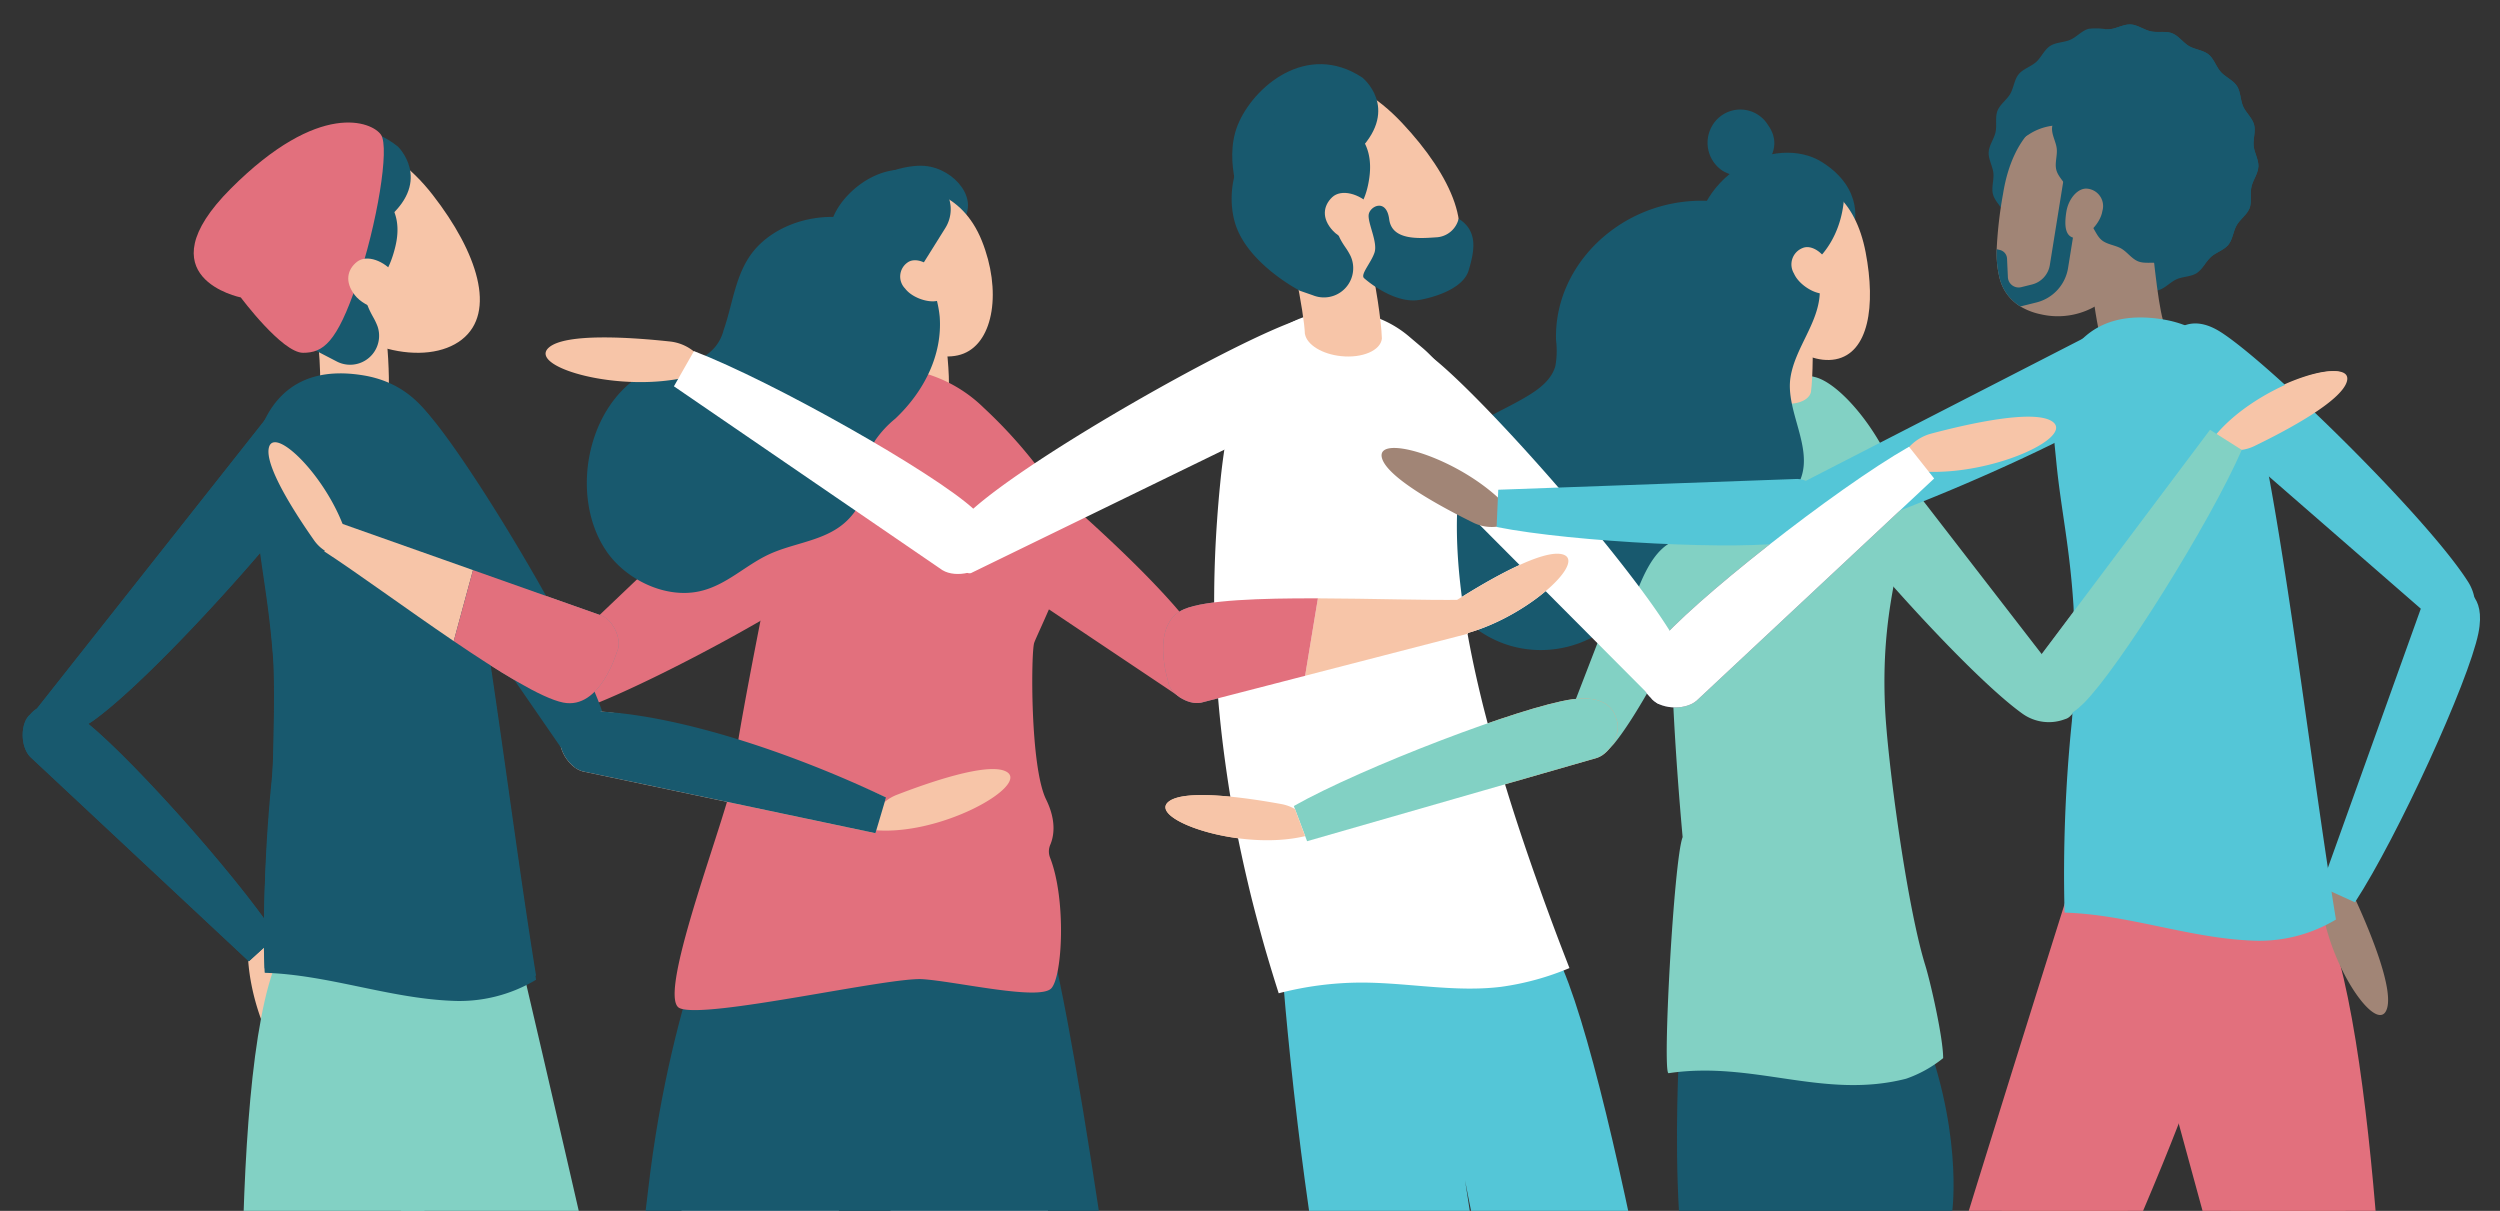 <svg id="our_team_illu" xmlns="http://www.w3.org/2000/svg" xmlns:xlink="http://www.w3.org/1999/xlink" width="327.041" height="158.397" viewBox="0 0 327.041 158.397">
  <rect x="0" y="0" width="327.041" height="158.397" fill="#333333" stroke="none"/>
  <defs>
    <clipPath id="clip-path">
      <rect id="Rectangle_1968" data-name="Rectangle 1968" width="327.041" height="158.397" fill="none"/>
    </clipPath>
  </defs>
  <g id="Group_2202" data-name="Group 2202" clip-path="url(#clip-path)">
    <path id="Path_7240" data-name="Path 7240" d="M989.683,603.751s-.587,10.634,0,20.464h35.745s1.552-11.013-4.523-25.512Z" transform="translate(-770.046 -465.756)" fill="#18596e"/>
    <path id="Path_7241" data-name="Path 7241" d="M1008.065,115.242s-8.179-3.14-8.662-11.445c-.65-11.152,10.709-16.393,16.736-12.6,5.549,3.493,4.489,8.286,3.8,9.458s-11.878,14.586-11.878,14.586" transform="translate(-777.793 -69.994)" fill="#18596e"/>
    <path id="Path_7242" data-name="Path 7242" d="M1303.76,228.392a5.523,5.523,0,0,0,4.917.05c4-1.932,11.409-5.83,12.112-8.476.967-3.637-12.685.61-17.906,7.978Z" transform="translate(-1014.007 -170.09)" fill="#f7c5a8"/>
    <path id="Path_7243" data-name="Path 7243" d="M1222.869,255.824c-4.1,9.432-16.053,28.548-20.674,33.14-3.835,3.81-6.087,1.421-6.211,1.354-1.451-.8-2.082-3.861-.992-5.505l23.723-31.62Z" transform="translate(-929.609 -196.97)" fill="#6f728a"/>
    <path id="Path_7244" data-name="Path 7244" d="M983.619,310.611c-.835.125.685-27.937,1.84-30.879-1.109-12.264-2.611-34.452-.484-44.644,2.672-12.8,5.981-18.409,17.775-15.544,3.712.9,9.873,8.722,11.308,15.544s-2.817,12.253-2.122,27.679c.3,6.754,2.832,25.868,5.255,33.7.7,2.25,2.349,9.515,2.349,12.178a16.12,16.12,0,0,1-4.842,2.691c-10.8,2.764-19.952-2.387-31.078-.721" transform="translate(-765.343 -170.223)" fill="#82d1c4"/>
    <path id="Path_7245" data-name="Path 7245" d="M1049.949,237.088c-2.953-5.263,1.83-7.207,1.939-7.316,1.27-1.286,4.724-.55,6.16,1.123l30.125,38.969c.545.579-.4,1.5-.956,2.066a1.455,1.455,0,0,1-.652.382,5.931,5.931,0,0,1-5.642-.747c-8.053-5.8-27.131-27.634-30.973-34.478" transform="translate(-816.405 -178.242)" fill="#82d1c4"/>
    <path id="Path_7246" data-name="Path 7246" d="M944.892,244.387c1.146-5.415-3.9-6.132-4.03-6.208-1.574-.889-4.562.531-5.389,2.359l-16.167,41.883c-.331.643.826,1.274,1.518,1.665a1.581,1.581,0,0,0,.723.2,5.5,5.5,0,0,0,5.022-1.906c5.728-7.009,16.832-30.957,18.323-38" transform="translate(-715.432 -185.078)" fill="#82d1c4"/>
    <path id="Path_7247" data-name="Path 7247" d="M763.365,425.534c8.947-5.051,29.991-13.088,36.442-13.962,5.352-.725,5.712,2.54,5.77,2.67.674,1.516-.663,4.338-2.522,4.99L765.1,430.141Z" transform="translate(-594.111 -320.098)" fill="#f69e7b"/>
    <path id="Path_7248" data-name="Path 7248" d="M1027.592,154.054l8.923-.63c.088,1.224.708,12.872.139,17.241-.363,1.341-2.6,1.9-4.994,1.249-2.153-.585-3.687-1.948-3.715-3.191l-.01,0c.343-2.619-.042-10.39-.342-14.665" transform="translate(-799.753 -119.355)" fill="#f7c5a8"/>
    <path id="Path_7249" data-name="Path 7249" d="M1029.235,119.116c1.352,7.053,7.354,11.829,11.658,11s5.28-6.944,3.928-14-5.529-9.973-9.832-9.144-7.105,5.085-5.753,12.14" transform="translate(-800.765 -83.115)" fill="#f7c5a8"/>
    <path id="Path_7250" data-name="Path 7250" d="M1040.044,100.049s.619,8.889-8.141,12.071c-4.512,1.64-5.54-4.844-5.54-4.844V99a3.464,3.464,0,0,0,3.955-1.448c1.86-2.724,9.726,2.5,9.726,2.5" transform="translate(-798.797 -75.276)" fill="#18596e"/>
    <path id="Path_7251" data-name="Path 7251" d="M1014.278,72.679s3.577-2.746,1.192-6.089a4.255,4.255,0,0,0-7.51.477,4.392,4.392,0,0,0,1.55,5.492,4.835,4.835,0,0,0,4.768.12" transform="translate(-784.179 -50.226)" fill="#18596e"/>
    <path id="Path_7252" data-name="Path 7252" d="M704.564,470.2a5.538,5.538,0,0,0-1.764-.649c-4.365-.8-12.647-2.031-14.773-.309-2.779,2.251,9.315,6.547,17.867,4.5Z" transform="translate(-535.161 -364.363)" fill="#f7c5a8"/>
    <path id="Path_7253" data-name="Path 7253" d="M882.866,119.581c-13.7-5.032-26.755,5.012-26.346,16.947a11.2,11.2,0,0,1-.093,3.35c-.466,1.7-1.97,2.9-3.471,3.818-3.377,2.07-7.244,3.432-10.134,6.143-4.626,4.339-4.714,11.562-2.164,17.372,5.761,13.117,20.687,12.008,26.017,3.064.749-1.258,2.235-7.008,6.12-7.764,25.007-4.87,13.177-13.688,14.4-21.2.618-3.789,3.585-6.976,3.814-10.809.29-4.878-3.565-9.235-8.145-10.917" transform="translate(-652.961 -91.994)" fill="#18596e"/>
    <path id="Path_7254" data-name="Path 7254" d="M1057.4,149.01c.7,1.64,3.22,3.044,4.406,2.537s.916-1.964.217-3.6-2.315-2.765-3.5-2.257a2.3,2.3,0,0,0-1.122,3.324" transform="translate(-822.724 -113.24)" fill="#f7c5a8"/>
    <path id="Path_7255" data-name="Path 7255" d="M524.472,247.688c-4.56-2.839-13,3.292-13.1,3.387-1.231,1.1-.774,4.236.647,5.587l39.679,26.573c.488.51,1.374-.306,1.916-.791a1.358,1.358,0,0,0,.382-.575c.841-1.478,1.094-5.067.183-6.5-4.739-7.45-23.774-23.989-29.7-27.682" transform="translate(-397.432 -192.104)" fill="#e2707d"/>
    <path id="Path_7256" data-name="Path 7256" d="M492.022,537.073c.472-8,12.3-10.953,15.173-11.289a4.136,4.136,0,0,1,.575-.176,4.24,4.24,0,0,1,5.09,3.362l12.321,65.838a1.959,1.959,0,0,1-1.5,2.273,1.936,1.936,0,0,1-1-.042c-2.459-.282-12.5-.886-13.425-3.241-4.841-12.262-17.847-46.319-17.235-56.725" transform="translate(-382.914 -408.812)" fill="#fff"/>
    <path id="Path_7257" data-name="Path 7257" d="M411.786,537.073c-.471-8-12.3-10.953-15.173-11.289a4.074,4.074,0,0,0-.575-.176,4.24,4.24,0,0,0-5.09,3.362l-12.321,65.838a1.959,1.959,0,0,0,1.5,2.273,1.936,1.936,0,0,0,1-.042c2.459-.282,12.5-.886,13.425-3.241,4.843-12.262,17.848-46.319,17.235-56.725" transform="translate(-294.651 -408.812)" fill="#fff"/>
    <path id="Path_7258" data-name="Path 7258" d="M362.986,508.359s-8.424,16.105-11.487,42.755-8.807,33.935-8.807,33.935,11.869,15.147,32.162,9.586,31.978-16.1,39.249-14.951c0,0-8.4-64.479-12.339-67.519Z" transform="translate(-266.71 -395.473)" fill="#18596e"/>
    <path id="Path_7259" data-name="Path 7259" d="M849.082,336.262a5.53,5.53,0,0,1,2.564-4.191c3.749-2.361,10.97-6.573,13.575-5.766,3.584,1.109-7.236,10.421-16.226,10.939Z" transform="translate(-660.755 -253.768)" fill="#fff"/>
    <path id="Path_7260" data-name="Path 7260" d="M168.3,275.515a5.052,5.052,0,0,1-3.95-2.146c-2.335-3.319-6.527-9.729-5.916-12.154.841-3.336,9.86,6.127,10.763,14.333Z" transform="translate(-123.255 -202.675)" fill="#fff"/>
    <path id="Path_7261" data-name="Path 7261" d="M357.662,255.432c4.036-4.087.966-19.007.9-19.128-.826-1.431-4.155-1.52-5.889-.33l-37.018,35.241c-.644.4-.024,1.436.34,2.065a1.279,1.279,0,0,0,.5.485c1.31,1.1,4.928,1.989,6.62,1.323,8.808-3.458,29.31-14.341,34.557-19.655" transform="translate(-245.446 -182.933)" fill="#e2707d"/>
    <path id="Path_7262" data-name="Path 7262" d="M514.418,97.656c-2.512-.22-6.958,1.121-8.294,3.408s-.427,3.311,1.742,4.582,9.379,1.414,11.206-.5c2.724-2.857-.705-7.141-4.655-7.487" transform="translate(-393.419 -75.953)" fill="#18596e"/>
    <path id="Path_7263" data-name="Path 7263" d="M510.651,165.118l9.432-.543c.067,1.067,1.923,11.608,1.391,15.411-.326,1.164-3.689,1.245-5.769.658-1.871-.527-4.409-.95-4.422-2.032l-.45-.714c.318-2.279.045-9.052-.182-12.78" transform="translate(-397.429 -128.03)" fill="#f7c5a8"/>
    <path id="Path_7264" data-name="Path 7264" d="M505.112,124.5c2.6,6.462,9.2,9.887,13.144,8.3s4.965-8.293,2.366-14.756-8.349-7.762-12.291-6.171-5.817,6.167-3.218,12.63" transform="translate(-392.184 -86.553)" fill="#f7c5a8"/>
    <path id="Path_7265" data-name="Path 7265" d="M489.674,105.306c2.089-3.763,8.348-7.956,13.734-3.332a4.638,4.638,0,0,1,.5,5.644l-4.961,7.936c-.819.366-4.342-3.042-4.078-2.184l.568,1.843c-1.211,3.048-4.078,2.727-4.174,3.53l-2.069-4.665s-1.614-5.007.475-8.77" transform="translate(-380.27 -77.747)" fill="#18596e"/>
    <path id="Path_7266" data-name="Path 7266" d="M422.05,219.59a2.2,2.2,0,0,0-2.211,2.777c.3,1.068.555,3.362.489,8.207-.121,8.913-4.432,11.4-7.884,11.74a2.209,2.209,0,0,0-1.956,1.76c-1.123,5.574-4.55,22.785-4.7,25.986-.175,3.833-10.326,29.2-7.105,30.738s27.382-4.084,31.829-3.776,15.228,2.828,16.8,1.21c1.486-1.528,1.981-11.7-.15-17.117a2.221,2.221,0,0,1,.034-1.691c.437-1.027.858-3.045-.549-5.911-2.113-4.3-1.98-19.256-1.559-20.493s5.4-11.09,4.706-14.214a25.2,25.2,0,0,0-3.351-7.58,62.638,62.638,0,0,0-7.988-8.983,18.25,18.25,0,0,0-9.127-4.838c-2.174-.43-4.308-.426-5.239.852-2.233,3.067.44,1.481-1.971,1.336l-.073,0" transform="translate(-309.798 -168.928)" fill="#e2707d"/>
    <path id="Path_7267" data-name="Path 7267" d="M193.59,308.439l-2.254,3.645c4.057,2.625,10.671,7.479,16.933,11.731l2.52-9.29Z" transform="translate(-148.913 -239.948)" fill="#fff"/>
    <path id="Path_7268" data-name="Path 7268" d="M289.069,346.483c.7-1.345-.367-3.992-2.027-4.691l-16.822-5.953-2.521,9.29c5.9,4.01,11.5,7.484,14.328,8.043,4.843.956,6.983-6.573,7.041-6.688" transform="translate(-208.345 -261.263)" fill="#828392"/>
    <path id="Path_7269" data-name="Path 7269" d="M790.561,352.679c-4.528.085-11.872-.166-18.878-.19l-1.674,10.13,21.32-5.51Z" transform="translate(-599.282 -274.216)" fill="#fff"/>
    <path id="Path_7270" data-name="Path 7270" d="M689.031,353.888c-4.55,1.913-2.129,9.357-2.114,9.486.171,1.507,2.529,3.108,4.295,2.759l13.619-3.519,1.674-10.131c-7.513-.026-14.636.212-17.474,1.405" transform="translate(-534.102 -274.209)" fill="#828392"/>
    <path id="Path_7271" data-name="Path 7271" d="M348.824,171.56c-5.693-8.228-1.774-23.348,9.467-24.826a11.354,11.354,0,0,0,3.1-.591,5.566,5.566,0,0,0,2.726-3.513c1.119-3.166,1.455-6.639,3.29-9.491,2.935-4.567,9.921-6.649,15.694-4.481a14.614,14.614,0,0,1,9.291,12.18c.38,5.028-2.072,9.823-5.809,13.348a13.788,13.788,0,0,0-2.592,2.786c-1.176,2-.829,4.5-1.423,6.715a8.582,8.582,0,0,1-3.929,5.076c-2.529,1.515-5.772,1.891-8.495,3.136-3.191,1.458-5.647,4.091-9.171,4.87-4.483.989-9.609-1.529-12.153-5.208" transform="translate(-269.465 -99.418)" fill="#18596e"/>
    <path id="Path_7272" data-name="Path 7272" d="M531.81,157.029c1.037,1.383,3.735,2.123,4.735,1.37s.411-2.062-.627-3.446-2.817-2.069-3.818-1.318a2.235,2.235,0,0,0-.29,3.394" transform="translate(-413.402 -119.279)" fill="#f7c5a8"/>
    <path id="Path_7273" data-name="Path 7273" d="M711.344,723.842l-11.506-.559c6.243-36.026,25.415-81.25,25.415-81.25-6.527-16.409-14.07-55.785-14.315-57.062.22,1.392,7.263,45.954,7.27,56.436.012,10.644-41.166,80.972-41.166,80.972l-9.818-.477c13.292-53.672,35.606-82.794,35.606-82.794-7.229-15.539-11.537-42.685-13.8-61.589-1.46-12.2-2.074-20.959-2.074-20.959l8.837-.789,25.793-2.3c7.142,7.681,20,82.526,20.047,90.158s-30.284,80.217-30.284,80.217" transform="translate(-519.286 -430.565)" fill="#54c6d7"/>
    <path id="Path_7274" data-name="Path 7274" d="M1120.025,251.2a5.964,5.964,0,0,1,3.986-3.5c4.621-1.229,13.415-3.249,15.843-1.582,3.339,2.3-10.8,8.416-20.233,6.06Z" transform="translate(-871.378 -190.977)" fill="#af7d61"/>
    <path id="Path_7275" data-name="Path 7275" d="M1003.7,263.174c-9.62,5.482-28.7,20.5-33.079,25.991-3.635,4.552-.821,6.7-.734,6.82,1.024,1.465,4.369,1.79,6,.432l31.1-29.087Z" transform="translate(-753.969 -204.734)" fill="#54596e"/>
    <path id="Path_7276" data-name="Path 7276" d="M811.3,203.917c-5.211-3.886-7.941.969-8.074,1.069-1.547,1.183-1.235,4.981.352,6.748l37.443,37.6c.542.663,1.656-.219,2.337-.74a1.569,1.569,0,0,0,.5-.646,6.419,6.419,0,0,0-.021-6.143c-5.081-9.414-25.76-32.838-32.534-37.891" transform="translate(-624.349 -157.465)" fill="#fff"/>
    <path id="Path_7277" data-name="Path 7277" d="M342.646,202.171a5.961,5.961,0,0,0-4.468-2.854c-4.754-.515-13.751-1.183-15.9.833-2.954,2.774,11.946,6.685,20.915,2.93Z" transform="translate(-250.525 -154.642)" fill="#f7c5a8"/>
    <path id="Path_7278" data-name="Path 7278" d="M400.223,206.837c10.335,3.963,31.461,15.927,36.619,20.69,4.279,3.95,1.823,6.494,1.754,6.632-.793,1.6-4.05,2.431-5.868,1.335L397.6,211.443Z" transform="translate(-309.441 -160.907)" fill="#fff"/>
    <path id="Path_7279" data-name="Path 7279" d="M608.222,186.559c6.194-1.958,7.185,3.524,7.277,3.662,1.074,1.627-.463,5.111-2.542,6.26l-47.686,23.224c-.73.448-1.493-.751-1.965-1.466a1.576,1.576,0,0,1-.258-.773,6.416,6.416,0,0,1,2.031-5.8c7.883-7.227,35.088-22.564,43.143-25.111" transform="translate(-438.108 -144.804)" fill="#fff"/>
    <path id="Path_7280" data-name="Path 7280" d="M716.555,229.439c.063,1.265.151,2.53.251,3.817.234,2.981.562,6.016.992,9.124.173,1.253.36,2.527.562,3.8.436,2.688.951,5.41,1.556,8.2q.393,1.841.843,3.735c.443,1.91.943,3.85,1.48,5.821.329,1.214.666,2.444,1.034,3.68q.717,2.44,1.517,4.942a43.164,43.164,0,0,1,10.9-1.4c6.079.013,12.173,1.3,18.206.553a35.451,35.451,0,0,0,8.929-2.452q-.522-1.343-1.024-2.653c-.477-1.237-.929-2.447-1.371-3.636-.5-1.363-1-2.71-1.454-4.01-.2-.546-.393-1.093-.581-1.631-.248-.693-.487-1.381-.721-2.059-.846-2.436-1.618-4.772-2.334-7.018-.4-1.271-.787-2.508-1.152-3.72-.606-2.012-1.166-3.958-1.674-5.814-.351-1.329-.688-2.6-1.005-3.853-.215-.88-.425-1.738-.619-2.58-3.182-13.712-3.3-22.689-2.063-28.919a15.813,15.813,0,0,0-5.208-15.222l-1.722-1.459a14.031,14.031,0,0,0-22.784,7.361,86.066,86.066,0,0,0-1.968,11.724q-.245,2.449-.419,4.938a151.006,151.006,0,0,0-.168,18.727" transform="translate(-557.514 -142.62)" fill="#fff"/>
    <path id="Path_7281" data-name="Path 7281" d="M738.929,66.358c6.605,7.005,16.833,8.077,21.107,4.034s.978-11.668-5.626-18.675-13.432-7.294-17.707-3.251-4.379,10.885,2.226,17.891" transform="translate(-571.021 -35.662)" fill="#f7c5a8"/>
    <path id="Path_7282" data-name="Path 7282" d="M728.512,56.6s-2.754-5.886-.776-10.822,9-11.045,16.311-6.217c0,0,4.883,3.907-.322,9.407s-6.674,1.588-7.171,6.78-4.793,5.148-4.786,6.245Z" transform="translate(-565.825 -29.408)" fill="#18596e"/>
    <path id="Path_7283" data-name="Path 7283" d="M756.138,115.36l9.832-2.332c.321,1.348,3.131,14.217,3.29,19.191-.16,1.56-2.551,2.591-5.339,2.3-2.506-.26-4.465-1.5-4.721-2.879h-.012c-.1-2.984-1.937-11.575-3.049-16.285" transform="translate(-588.486 -87.93)" fill="#f7c5a8"/>
    <path id="Path_7284" data-name="Path 7284" d="M735.613,90.915s-6.828-3.5-8.463-8.773.707-14.289,11.136-14.174c0,0,7.449.658,6.4,8.169s-6.336,4.452-3.1,9.134a8.488,8.488,0,0,1,.661,1.122A3.831,3.831,0,0,1,737.3,91.5Z" transform="translate(-565.557 -52.875)" fill="#18596e"/>
    <path id="Path_7285" data-name="Path 7285" d="M782.741,118.627c1.537,1.631,5.121,2.187,6.3,1.072s.227-2.715-1.31-4.347-3.932-2.253-5.111-1.136-1.418,2.78.121,4.411" transform="translate(-608.35 -88.415)" fill="#f7c5a8"/>
    <path id="Path_7286" data-name="Path 7286" d="M816.78,122.884a3.173,3.173,0,0,1-2.767,2.425c-2.26.155-5.954.5-6.316-2.34s-2.581-1.706-2.689-.579,1.2,3.575.769,4.911-1.888,2.877-1.375,3.352,4.027,3.365,7.2,2.863c1.5-.238,5.728-1.325,6.485-3.861s1.279-5.14-1.307-6.77" transform="translate(-625.965 -94.275)" fill="#18596e"/>
    <path id="Path_7287" data-name="Path 7287" d="M849.082,336.262a5.53,5.53,0,0,1,2.564-4.191c3.749-2.361,10.97-6.573,13.575-5.766,3.584,1.109-7.236,10.421-16.226,10.939Z" transform="translate(-660.755 -253.768)" fill="#f7c5a8"/>
    <path id="Path_7288" data-name="Path 7288" d="M790.561,352.679c-4.528.085-11.872-.166-18.878-.19l-1.674,10.13,21.32-5.51Z" transform="translate(-599.282 -274.216)" fill="#f7c5a8"/>
    <path id="Path_7289" data-name="Path 7289" d="M689.031,353.888c-4.55,1.913-2.129,9.357-2.114,9.486.171,1.507,2.529,3.108,4.295,2.759l13.619-3.519,1.674-10.131c-7.513-.026-14.636.212-17.474,1.405" transform="translate(-534.102 -274.209)" fill="#e2707d"/>
    <path id="Path_7290" data-name="Path 7290" d="M763.365,425.534c8.947-5.051,29.991-13.088,36.442-13.962,5.352-.725,5.712,2.54,5.77,2.67.674,1.516-.663,4.338-2.522,4.99L765.1,430.141Z" transform="translate(-594.111 -320.098)" fill="#82d1c4"/>
    <path id="Path_7291" data-name="Path 7291" d="M704.564,470.2a5.538,5.538,0,0,0-1.764-.649c-4.365-.8-12.647-2.031-14.773-.309-2.779,2.251,9.315,6.547,17.867,4.5Z" transform="translate(-535.161 -364.363)" fill="#f7c5a8"/>
    <path id="Path_7292" data-name="Path 7292" d="M1208.594,33.012c-.048.925-.715,1.757-.9,2.637-.191.9.076,1.935-.249,2.778s-1.221,1.443-1.675,2.227-.524,1.856-1.1,2.561-1.6.991-2.282,1.6a6.814,6.814,0,0,0-.894,1.106,3.706,3.706,0,0,1-.938.993c-.762.495-1.825.447-2.66.819s-1.5,1.192-2.389,1.429-1.868-.143-2.782-.051c-.893.092-1.792.667-2.716.617s-1.754-.718-2.634-.9c-.9-.193-1.93.074-2.772-.251s-1.441-1.223-2.223-1.678-1.853-.525-2.557-1.1-.989-1.606-1.6-2.285-1.6-1.068-2.095-1.834-.447-1.83-.817-2.664-1.191-1.507-1.426-2.394.143-1.869.049-2.787c-.092-.894-.664-1.795-.615-2.718s.717-1.758.9-2.638c.192-.9-.074-1.935.249-2.777.329-.858,1.222-1.443,1.675-2.227s.526-1.859,1.1-2.562,1.6-.991,2.281-1.6,1.066-1.6,1.831-2.1,1.827-.447,2.66-.819,1.5-1.192,2.391-1.429a8.093,8.093,0,0,1,2.306.063,3.7,3.7,0,0,0,.477-.012c.893-.092,1.789-.667,2.714-.616s1.756.717,2.634.9c.9.193,1.932-.074,2.773.251.856.33,1.441,1.223,2.223,1.678s1.853.525,2.558,1.1.989,1.606,1.6,2.285,1.6,1.068,2.1,1.836.446,1.828.816,2.664,1.192,1.506,1.428,2.393-.143,1.871-.051,2.787c.093.894.667,1.795.616,2.72" transform="translate(-913.167 -11.198)" fill="#18596e"/>
    <path id="Path_7293" data-name="Path 7293" d="M1238.154,125.7l-8.547.681c.092,1.172,1.169,12.3,2.333,16.359.536,1.218,2.734,1.428,4.911.468,1.957-.862,3.216-2.374,3.065-3.556l.009,0c-.7-2.435-1.445-9.855-1.77-13.949" transform="translate(-956.977 -97.785)" fill="#a18576"/>
    <path id="Path_7294" data-name="Path 7294" d="M1165.119,545.006c.38-9.537-4.056-12.3-7.423-13.038a4.938,4.938,0,0,0-.661-.277,5.046,5.046,0,0,0-6.425,3.385l-22.319,76.548a2.328,2.328,0,0,0,2.7,2.939,8.071,8.071,0,0,0,7.057-4.38c7.171-13.96,26.575-52.775,27.07-65.176" transform="translate(-878.052 -413.425)" fill="#a17055"/>
    <path id="Path_7295" data-name="Path 7295" d="M1290.525,520.107c-4.473-8.428-9.7-8.575-12.975-7.51a4.957,4.957,0,0,0-.711.095,5.056,5.056,0,0,0-3.845,6.168l19.266,77.376a2.326,2.326,0,0,0,3.811,1.175,8.085,8.085,0,0,0,3.888-7.347c-.833-15.681-3.619-59-9.435-69.957" transform="translate(-990.627 -398.412)" fill="#a17055"/>
    <path id="Path_7296" data-name="Path 7296" d="M1056.617,520.981s-24.223,76.745-24.922,81.792c0,0-18.008,44-22.127,60.806l10.249,2.952s25.389-41.961,26.553-59.783c0,0,28.844-59.4,28.98-69.868s0-13.574,0-13.574Z" transform="translate(-785.726 -405.293)" fill="#e2707d"/>
    <path id="Path_7297" data-name="Path 7297" d="M1272.849,547.792s15.02,55.188,16.453,59.719,20.49,64.776,20.49,64.776h11.18s-6.809-56.267-17.756-68.57c0,0-1.164-59.331-9.316-74.657l-19.123-.68Z" transform="translate(-990.632 -411.049)" fill="#e2707d"/>
    <path id="Path_7298" data-name="Path 7298" d="M1369.96,516.933a5.483,5.483,0,0,1,3.778,3.084c1.821,4.01,5,11.687,3.86,14.149-1.566,3.385-9.277-8.52-8.59-17.449Z" transform="translate(-1065.437 -401.975)" fill="#a18576"/>
    <path id="Path_7299" data-name="Path 7299" d="M1281.868,191.691c-5.035-3.223-7.223,1.409-7.338,1.51-1.342,1.188-.808,4.651.763,6.169l36.811,32.046c.54.573,1.506-.309,2.1-.832a1.458,1.458,0,0,0,.413-.624,5.9,5.9,0,0,0-.421-5.634c-5.275-8.307-25.779-28.443-32.325-32.635" transform="translate(-991.345 -148.239)" fill="#54c6d7"/>
    <path id="Path_7300" data-name="Path 7300" d="M1373.866,386.786c5.567-8.536,14.866-28.861,16.146-35.195,1.063-5.254-2.139-5.823-2.262-5.889-1.452-.766-4.327.376-5.091,2.176l-13.229,36.894Z" transform="translate(-1065.799 -268.748)" fill="#54c6d7"/>
    <path id="Path_7301" data-name="Path 7301" d="M1213.681,239.872c.323-3.674.291-13.87.216-15.077-.5-7.879-1.636-12.625-2.238-18.751-.351-3.579-.775-6.916-.124-9.545,1.012-4.091,3.993-10.9,14.146-9.2,9.521,1.6,11.932,11.017,13.314,18.072,3.17,16.183,6.281,42.251,9.232,60.422a19.481,19.481,0,0,1-11.082,2.749c-8.25-.358-16.1-3.4-24.365-3.656-.017,0-.032,0-.055-.054a196.444,196.444,0,0,1,.956-24.962" transform="translate(-942.648 -145.501)" fill="#54c6d7"/>
    <path id="Path_7302" data-name="Path 7302" d="M832,273.653a5.476,5.476,0,0,1-4.874.02c-3.95-1.939-11.273-5.848-11.954-8.473-.937-3.611,12.568.68,17.7,8.015Z" transform="translate(-634.394 -205.297)" fill="#a18576"/>
    <path id="Path_7303" data-name="Path 7303" d="M1079.911,207.091c4.862-3.479,1.384-7.238,1.333-7.383-.6-1.689-4.009-2.483-6-1.587l-43.4,22.28c-.733.29-.274,1.514-.01,2.257a1.454,1.454,0,0,0,.425.617,5.881,5.881,0,0,0,5.378,1.707c9.662-1.809,35.958-13.366,42.279-17.891" transform="translate(-802.751 -153.836)" fill="#54c6d7"/>
    <path id="Path_7304" data-name="Path 7304" d="M883,288.44c9.981,2,32.277,3.1,38.624,1.935,5.265-.966,4.6-4.153,4.618-4.293.17-1.636-1.957-3.883-3.909-3.927l-39.117,1.411Z" transform="translate(-687.219 -219.501)" fill="#54c6d7"/>
    <path id="Path_7305" data-name="Path 7305" d="M1186.189,65.231s-1.55-3.321-.259-5.671c1.225-2.232,3.389-4.6,12.016-2.831a2.616,2.616,0,0,1,2.085,2.61l-.064,3.566Z" transform="translate(-922.585 -43.652)" fill="#18596e"/>
    <path id="Path_7306" data-name="Path 7306" d="M1196.716,78.9c-.83,5.142-1.9,9.341-5.181,11.486a9.857,9.857,0,0,1-7.719,1.424,8.683,8.683,0,0,1-2.681-1.027,6.025,6.025,0,0,1-2.757-3.872,13.605,13.605,0,0,1-.341-3.617,55.189,55.189,0,0,1,.839-7.279c1.3-8.073,5.96-11.536,10.886-10.739s8.256,5.552,6.954,13.625" transform="translate(-916.838 -50.694)" fill="#a18576"/>
    <path id="Path_7307" data-name="Path 7307" d="M1189.269,103.483l-1.894,11.779a5.55,5.55,0,0,1-4.142,4.51l-2.1.522a6.027,6.027,0,0,1-2.758-3.872,13.61,13.61,0,0,1-.341-3.617l.423.1a1.224,1.224,0,0,1,.935,1.134l.111,2.431a1.41,1.41,0,0,0,1.747,1.3l1.4-.349a3.132,3.132,0,0,0,2.34-2.548l1.894-11.781Z" transform="translate(-916.838 -80.205)" fill="#18596e"/>
    <path id="Path_7308" data-name="Path 7308" d="M1200.576,64.148l-5.2-.8a7.327,7.327,0,0,0-5.017,1.046l-2.028,1.28,3.174-4.5,4.424-.928,5.246,1.21Z" transform="translate(-924.853 -46.873)" fill="#18596e"/>
    <path id="Path_7309" data-name="Path 7309" d="M1237.716,33.007c-.048.925-.715,1.757-.9,2.637-.191.9.076,1.935-.249,2.778s-1.221,1.443-1.676,2.227-.524,1.856-1.1,2.561-1.6.991-2.281,1.6a6.823,6.823,0,0,0-.895,1.106,3.658,3.658,0,0,0-.476.012c-.893.092-1.789.667-2.714.616s-1.755-.716-2.634-.9c-.9-.193-1.932.074-2.772-.251-.857-.33-1.441-1.223-2.223-1.678s-1.853-.525-2.558-1.1-.989-1.607-1.6-2.285-1.6-1.068-2.1-1.836-.446-1.828-.816-2.664-1.192-1.506-1.427-2.393.144-1.871.051-2.787c-.092-.894-.666-1.795-.615-2.72s.715-1.757.9-2.637c.191-.9-.074-1.935.249-2.778s1.221-1.443,1.675-2.227.525-1.856,1.1-2.561,1.6-.991,2.28-1.6a6.758,6.758,0,0,0,.9-1.1,3.732,3.732,0,0,0,.476-.012c.893-.092,1.789-.667,2.714-.616s1.755.716,2.634.9c.9.193,1.932-.074,2.772.251.857.33,1.441,1.223,2.223,1.678s1.853.525,2.558,1.1.989,1.607,1.6,2.285,1.6,1.068,2.1,1.836.446,1.828.816,2.664,1.192,1.506,1.428,2.393-.143,1.87-.051,2.787c.092.9.666,1.8.615,2.721" transform="translate(-942.289 -11.193)" fill="#18596e"/>
    <path id="Path_7310" data-name="Path 7310" d="M1223.416,114.053c-.274,1.751-2.359,3.716-3.625,3.518s-1.361-1.668-1.087-3.417,1.556-3.227,2.822-3.029a2.283,2.283,0,0,1,1.889,2.928" transform="translate(-948.394 -86.435)" fill="#a18576"/>
    <path id="Path_7311" data-name="Path 7311" d="M147.374,546.462a5.486,5.486,0,0,1,3.454,3.443c1.416,4.17,3.823,12.125,2.446,14.461-1.892,3.214-8.391-9.4-6.827-18.214Z" transform="translate(-113.79 -424.875)" fill="#f7c5a8"/>
    <path id="Path_7312" data-name="Path 7312" d="M46.588,445.682c-5.628-8.5-20.593-25.085-25.9-28.766-4.4-3.054-6.186-.334-6.3-.246-1.278,1.033-1.365,4.129-.017,5.544l28.61,26.754Z" transform="translate(-10.43 -323.212)" fill="#18596e"/>
    <path id="Path_7313" data-name="Path 7313" d="M165.644,103.662c5.855,7.526,15.836,9.542,20.428,5.959s2.057-11.41-3.8-18.936-12.556-8.451-17.149-4.868-5.337,10.319.519,17.845" transform="translate(-125.666 -65.19)" fill="#f7c5a8"/>
    <path id="Path_7314" data-name="Path 7314" d="M155.437,93.737s-2.163-6.06.248-10.74,9.9-10.043,16.661-4.6c0,0,4.448,4.31-1.2,9.242s-6.728.938-7.7,6.01-5.207,4.624-5.3,5.7Z" transform="translate(-120.279 -59.207)" fill="#18596e"/>
    <path id="Path_7315" data-name="Path 7315" d="M182.728,153.781l9.009-1.25c.172,1.236,1.6,13.008,1.314,17.478-.277,1.385-2.507,2.1-4.981,1.608-2.225-.447-3.874-1.723-3.986-2.982h-.01c.169-2.68-.75-10.535-1.346-14.852" transform="translate(-142.213 -118.661)" fill="#f7c5a8"/>
    <path id="Path_7316" data-name="Path 7316" d="M159.6,128.078s-6.4-4.093-7.52-9.442,2.034-14.019,12.3-12.925c0,0,7.281,1.348,5.549,8.654s-5.631,4.424-2.883,9.343a8.434,8.434,0,0,1,.546,1.167,3.792,3.792,0,0,1-5.36,4.568Z" transform="translate(-118.197 -82.165)" fill="#18596e"/>
    <path id="Path_7317" data-name="Path 7317" d="M120.453,95.068s5.4,7.241,8.144,7.241c2.619,0,4.408-1.3,7.051-9.075s4.291-17.766,3.144-19.45-8.036-4.584-19.647,7.044c-11.637,11.655,1.308,14.239,1.308,14.239" transform="translate(-88.951 -56.156)" fill="#e2707d"/>
    <path id="Path_7318" data-name="Path 7318" d="M206.325,157.1c1.362,1.752,4.843,2.637,6.109,1.649s.479-2.656-.884-4.408-3.664-2.59-4.931-1.6-1.655,2.609-.293,4.36" transform="translate(-159.913 -118.495)" fill="#f7c5a8"/>
    <path id="Path_7319" data-name="Path 7319" d="M237.376,565.753s18.352,78.361,18.667,83.448c0,0,14.63,45.236,17.466,62.31l-10.443,2.165s-22.143-43.765-21.958-61.626c0,0-24.271-61.414-23.614-71.866s1.026-13.536,1.026-13.536Z" transform="translate(-169.261 -440.122)" fill="#82d1c4"/>
    <path id="Path_7320" data-name="Path 7320" d="M126.35,574.676s-11.164,56.1-12.28,60.717L98.115,701.436l-11.154.776s2.9-56.6,12.967-69.638c0,0-2.946-59.269,4.126-75.125l19.03-2Z" transform="translate(-67.68 -432.103)" fill="#82d1c4"/>
    <path id="Path_7321" data-name="Path 7321" d="M513.261,460.035a5.491,5.491,0,0,1,3.293-3.6c4.1-1.59,11.937-4.326,14.325-3.045,3.284,1.761-9.027,8.785-17.889,7.584Z" transform="translate(-399.249 -352.453)" fill="#f7c5a8"/>
    <path id="Path_7322" data-name="Path 7322" d="M219.564,234.747c-4.079-4.373-7.347-.43-7.482-.36-1.594.817-1.935,4.3-.788,6.166l27.723,40.189c.383.689,1.535.074,2.236-.284a1.464,1.464,0,0,0,.557-.5,5.9,5.9,0,0,0,.988-5.562c-3.055-9.36-17.929-33.96-23.232-39.646" transform="translate(-163.918 -181.019)" fill="#18596e"/>
    <path id="Path_7323" data-name="Path 7323" d="M373.043,430.429c-9.2-4.358-30.575-10.81-37.016-11.215-5.342-.335-5.467,2.917-5.516,3.05-.559,1.546.963,4.241,2.847,4.755l38.3,8.088Z" transform="translate(-257.139 -326.106)" fill="#f9baa1"/>
    <path id="Path_7324" data-name="Path 7324" d="M151.735,272.806c.324-3.674.291-13.87.216-15.077-.5-7.879-1.636-12.625-2.238-18.751-.351-3.579-.775-6.916-.124-9.545,1.013-4.091,3.993-10.9,14.146-9.2,9.52,1.6,11.931,11.018,13.314,18.072,3.17,16.183,6.28,42.251,9.232,60.422a19.481,19.481,0,0,1-11.082,2.749c-8.25-.357-16.1-3.4-24.365-3.656-.017,0-.032,0-.055-.054a196.458,196.458,0,0,1,.956-24.962" transform="translate(-116.158 -171.122)" fill="#18596e"/>
    <path id="Path_7325" data-name="Path 7325" d="M59.772,244.692c2.982-5.186-1.739-7.161-1.846-7.271-1.246-1.287-4.677-.594-6.117,1.049l-30.26,38.308c-.546.568.379,1.492.927,2.059a1.453,1.453,0,0,0,.643.385,5.879,5.879,0,0,0,5.6-.681c8.04-5.663,27.177-27.107,31.054-33.849" transform="translate(-16.641 -184.181)" fill="#18596e"/>
    <path id="Path_7326" data-name="Path 7326" d="M89.314,266.214c-.1-.006-.2-.009-.3-.013-3.591-9.865-17.656-33.059-22.867-38.721a12.907,12.907,0,0,0-8.142-4.7c-6.512-1.093-10.074,1.317-12.058,4.266a3.707,3.707,0,0,0-.35.346L15.333,265.7a.609.609,0,0,0-.083.106,3.368,3.368,0,0,0-.861.754c-1.278,1.033-1.365,4.129-.018,5.545l28.61,26.754,1.968-1.8q.024,1.655.1,3.252c.022.053.037.053.055.054,8.26.26,16.114,3.3,24.364,3.657a19.478,19.478,0,0,0,11.082-2.749c-2.109-12.987-4.3-30.009-6.535-44.572l9.815,14.229a5.1,5.1,0,0,0,1.76,2.55.552.552,0,0,0,.265.179,3.014,3.014,0,0,0,.791.352l38.3,8.088,1.386-4.676c-12.861-6.1-26.914-10.584-37.014-11.217m-67.345,1.58a5.566,5.566,0,0,0,.533-.328c5.094-3.588,14.644-13.511,21.943-22.018.608,4.463,1.38,8.7,1.772,14.829.077,1.207.109,11.4-.216,15.077-.488,5.543-.956,11.845-1.049,17.89-5.967-8.2-17.424-20.875-22.983-25.449" transform="translate(-10.425 -173.105)" fill="#18596e"/>
    <path id="Path_7327" data-name="Path 7327" d="M1304.824,228.392a5.523,5.523,0,0,0,4.917.05c4-1.932,11.408-5.83,12.112-8.476.967-3.637-12.685.61-17.906,7.978Z" transform="translate(-1014.835 -170.09)" fill="#f7c5a8"/>
    <path id="Path_7328" data-name="Path 7328" d="M1222.869,255.824c-4.1,9.432-16.053,28.548-20.674,33.14-3.835,3.81-6.087,1.421-6.211,1.354-1.451-.8-2.082-3.861-.992-5.505l23.723-31.62Z" transform="translate(-929.609 -196.97)" fill="#82d1c4"/>
    <path id="Path_7329" data-name="Path 7329" d="M1120.025,251.2a5.964,5.964,0,0,1,3.986-3.5c4.621-1.229,13.415-3.249,15.843-1.582,3.339,2.3-10.8,8.416-20.233,6.06Z" transform="translate(-871.378 -190.977)" fill="#f7c5a8"/>
    <path id="Path_7330" data-name="Path 7330" d="M1003.7,263.174c-9.62,5.482-28.7,20.5-33.079,25.991-3.635,4.552-.821,6.7-.734,6.82,1.024,1.465,4.369,1.79,6,.432l31.1-29.087Z" transform="translate(-753.969 -204.734)" fill="#fff"/>
    <path id="Path_7331" data-name="Path 7331" d="M168.3,275.515a5.052,5.052,0,0,1-3.95-2.146c-2.335-3.319-6.527-9.729-5.916-12.154.841-3.336,9.86,6.127,10.763,14.333Z" transform="translate(-123.255 -202.675)" fill="#f7c5a8"/>
    <path id="Path_7332" data-name="Path 7332" d="M193.59,308.439l-2.254,3.645c4.057,2.625,10.671,7.479,16.933,11.731l2.52-9.29Z" transform="translate(-148.913 -239.948)" fill="#f7c5a8"/>
    <path id="Path_7333" data-name="Path 7333" d="M289.069,346.483c.7-1.345-.367-3.992-2.027-4.691l-16.822-5.953-2.521,9.29c5.9,4.01,11.5,7.484,14.328,8.043,4.843.956,6.983-6.573,7.041-6.688" transform="translate(-208.345 -261.263)" fill="#e2707d"/>
  </g>
</svg>
